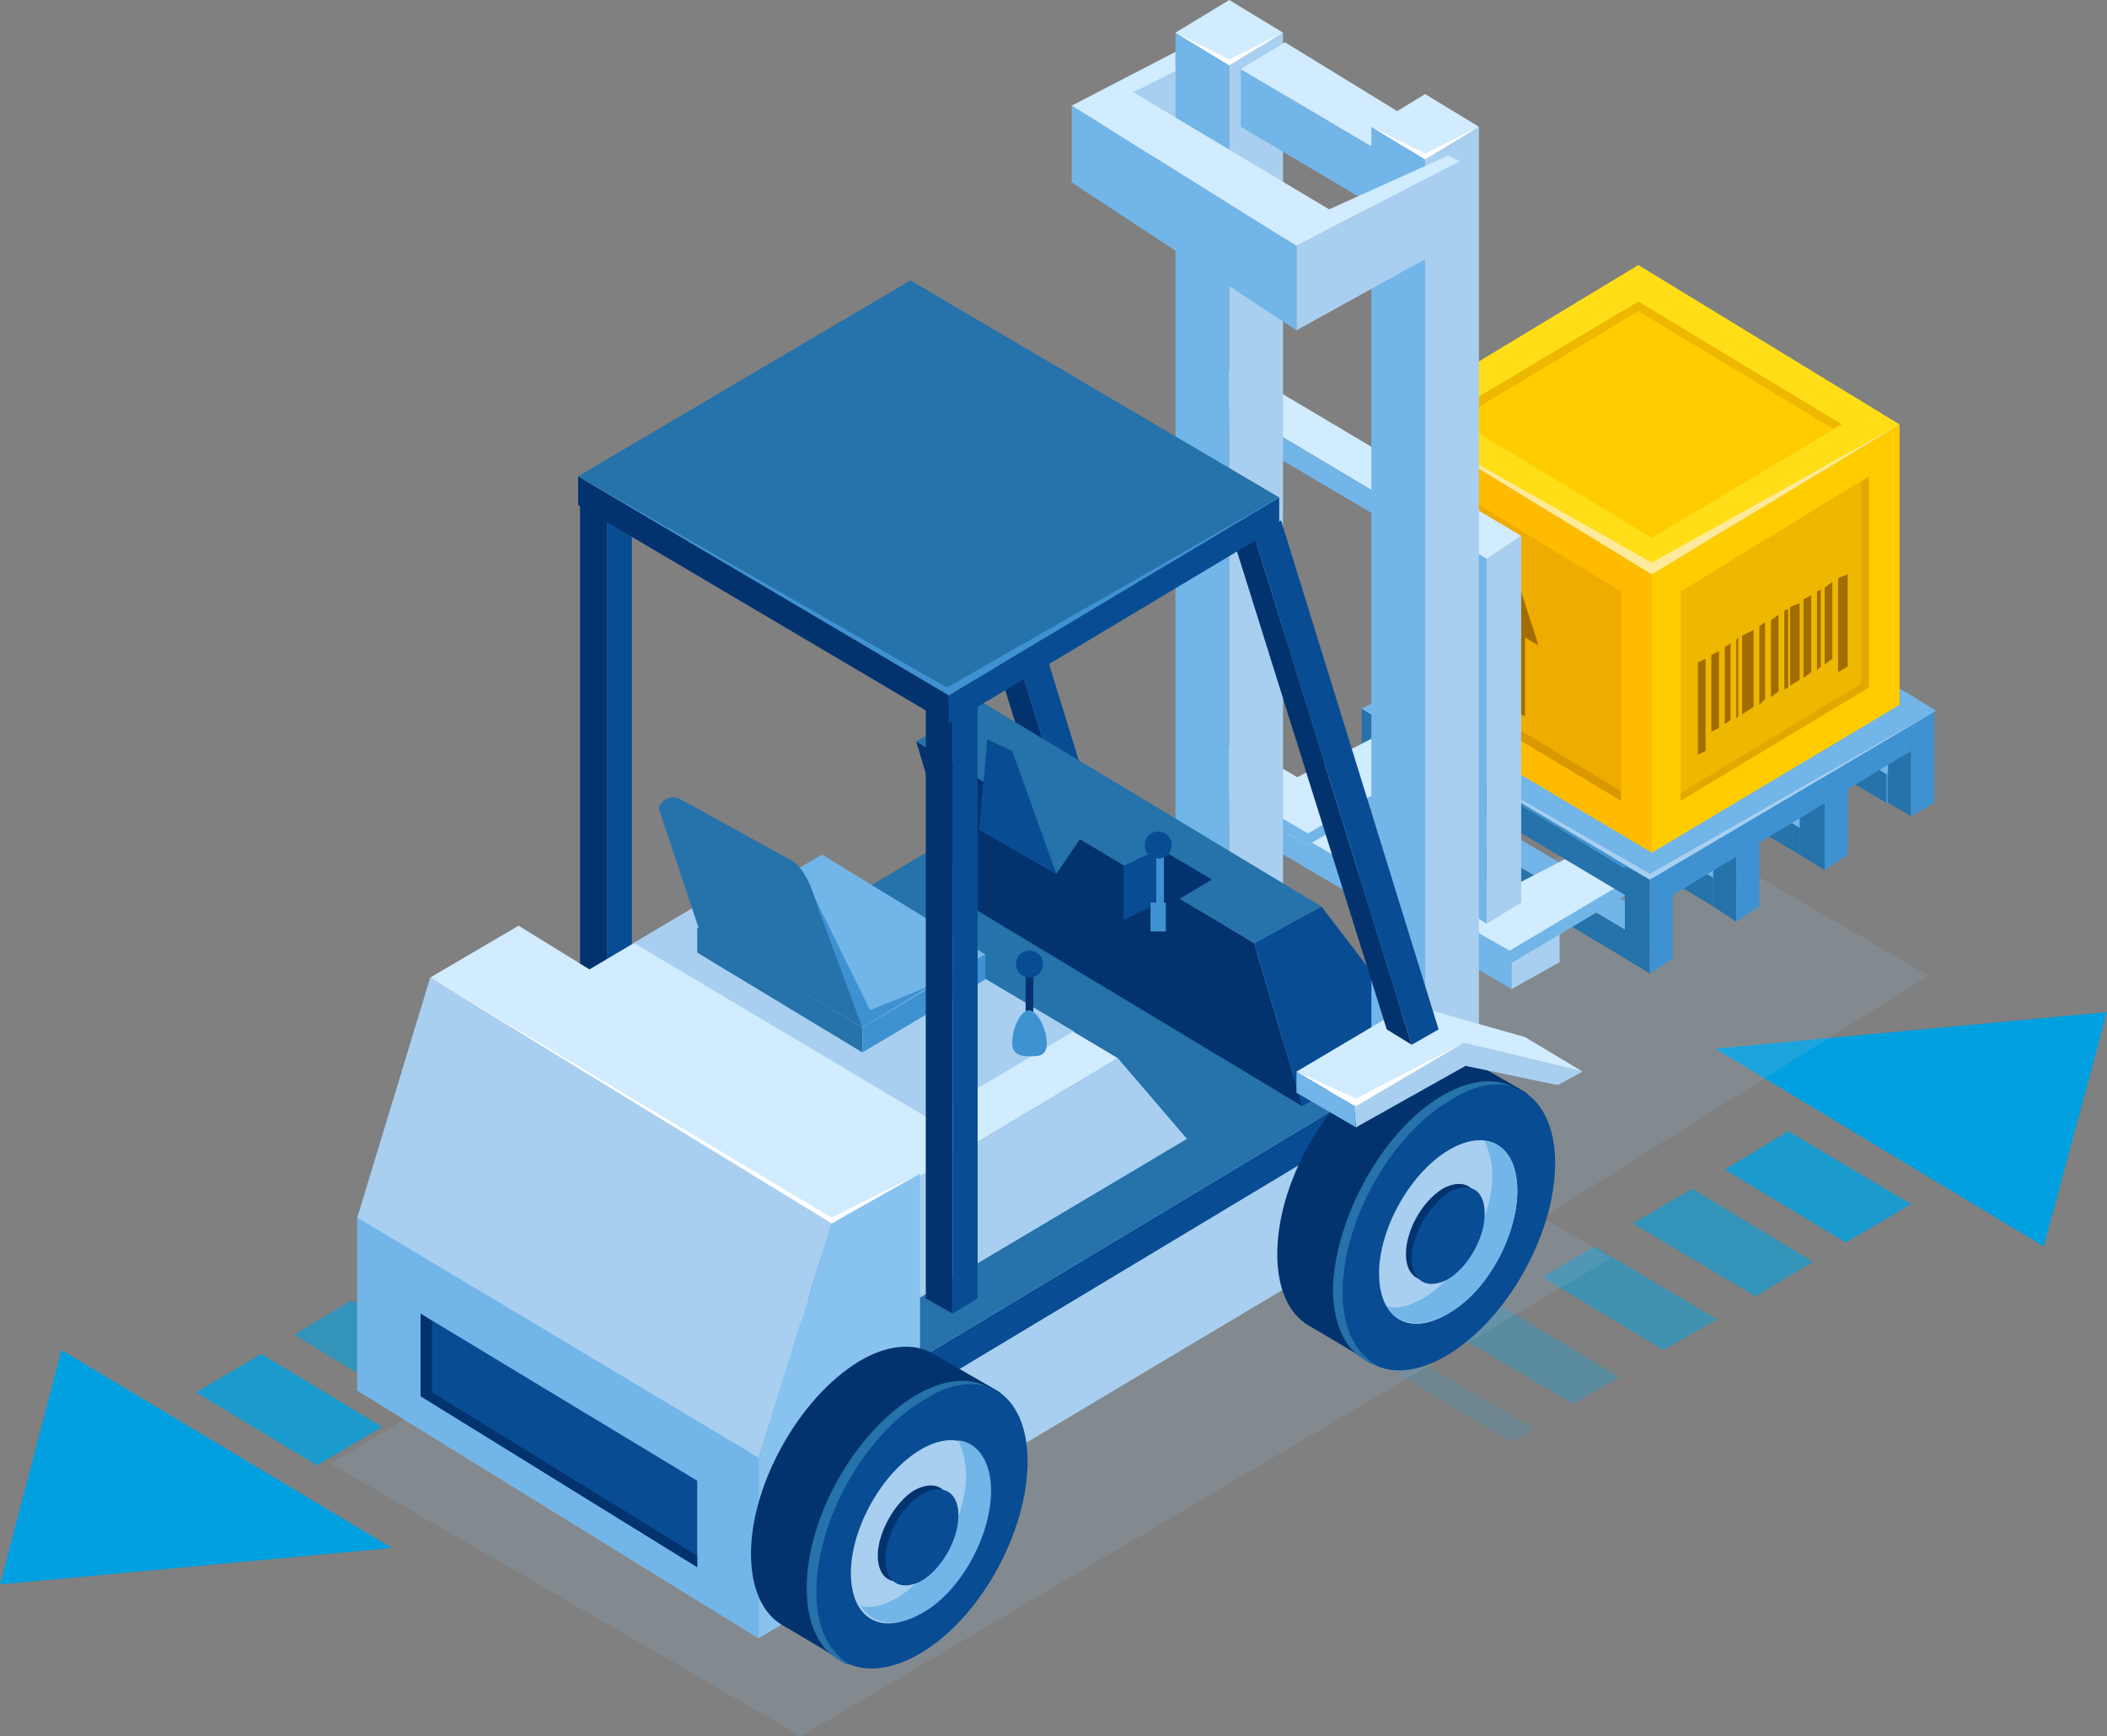 <?xml version="1.0" encoding="utf-8"?>
<!-- Generator: Adobe Illustrator 24.2.0, SVG Export Plug-In . SVG Version: 6.00 Build 0)  -->
<svg version="1.1" id="Layer_1" xmlns="http://www.w3.org/2000/svg" xmlns:xlink="http://www.w3.org/1999/xlink" x="0px" y="0px"
	 viewBox="0 0 109.7 90.4" style="enable-background:new 0 0 109.7 90.4;" xml:space="preserve">
<rect x="0" y="0" width="109.7" height="90.4" fill="#808080" stroke="none"/>
<style type="text/css">
	.st0{opacity:0.6;fill:#00A0E0;}
	.st1{opacity:0.8;fill:#00A0E0;}
	.st2{opacity:0.3;fill:#00A0E0;}
	.st3{opacity:0.15;fill:#00A0E0;}
	.st4{opacity:0.5;fill:#00A0E0;}
	.st5{fill:#00A0E0;}
	.st6{fill:#A8CFF0;}
	.st7{opacity:0.2;fill:#92B4D1;}
	.st8{fill:#72B5E8;}
	.st9{fill:#D1EBFF;}
	.st10{fill:#3F92D1;}
	.st11{fill:#2672AB;}
	.st12{fill:#03336E;}
	.st13{fill:#084C94;}
	.st14{fill:#FFBB00;}
	.st15{opacity:0.3;fill:#C48500;}
	.st16{opacity:0.5;fill:#C48500;}
	.st17{fill:#FFCC00;}
	.st18{fill:#FFDE17;}
	.st19{fill:#FFEA9C;}
	.st20{fill:#A16D00;}
	.st21{fill:#FFFFFF;}
	.st22{fill:#88C3F0;}
</style>
<g>
	<g>
		<polygon class="st0" points="85,63.7 91.4,67.5 94.4,65.7 88.1,61.9 		"/>
		<polygon class="st1" points="89.8,60.9 96.1,64.7 99.5,62.7 93.1,58.9 		"/>
		<polygon class="st2" points="75.6,69.4 81.9,73.1 84.3,71.7 78,67.9 		"/>
		<polygon class="st3" points="72.4,71.3 78.7,75.1 79.9,74.4 73.6,70.7 		"/>
		<polygon class="st4" points="80.3,66.5 86.6,70.3 89.4,68.7 83,64.9 		"/>
		<polygon class="st5" points="89.3,54.6 106.4,64.9 109.7,52.7 		"/>
	</g>
	<g>
		<polygon class="st0" points="24.6,71.4 18.3,67.7 15.3,69.5 21.6,73.3 		"/>
		<polygon class="st1" points="19.9,74.3 13.6,70.5 10.2,72.5 16.5,76.3 		"/>
		<polygon class="st2" points="34.1,65.8 27.8,62 25.4,63.5 31.7,67.2 		"/>
		<polygon class="st3" points="37.3,63.9 31,60.1 29.7,60.7 36.1,64.5 		"/>
		<polygon class="st4" points="29.4,68.6 23,64.9 20.3,66.5 26.6,70.3 		"/>
		<polygon class="st5" points="20.4,80.6 3.2,70.3 0,82.5 		"/>
	</g>
	<g>
		<polygon class="st6" points="63.1,2.5 63.1,6.6 57.7,9.7 57.7,5.3 		"/>
		<polygon class="st7" points="17.2,76.2 59.4,51.3 64,53.9 85.6,42.2 100.4,50.8 80.3,63.4 83.9,65.5 41.7,90.4 		"/>
		<g>
			<polygon class="st8" points="78.7,50 78.7,51.5 61.9,41.6 61.9,40.1 			"/>
			<polygon class="st6" points="78.7,50 78.7,51.5 81.2,50.1 81.2,48.6 			"/>
			<polygon class="st9" points="81.2,48.6 78.7,50 61.9,40.1 64.4,38.6 			"/>
		</g>
		<g>
			<g>
				<polygon class="st10" points="89.2,45.7 89.2,47.2 90.5,46.4 90.5,45 				"/>
				<polygon class="st11" points="89.2,45.7 89.2,47.2 76.8,39.7 76.8,38.3 				"/>
				<polygon class="st8" points="76.8,38.3 89.2,45.7 90.5,45 78,37.5 				"/>
			</g>
			<g>
				<polygon class="st10" points="93.7,43.1 93.7,44.5 95,43.8 95,42.3 				"/>
				<polygon class="st11" points="93.7,43.1 93.7,44.5 81.3,37.1 81.3,35.6 				"/>
				<polygon class="st8" points="81.3,35.6 93.7,43.1 95,42.3 82.6,34.9 				"/>
			</g>
			<g>
				<polygon class="st10" points="98.2,40.3 98.2,41.8 99.5,41.1 99.5,39.6 				"/>
				<polygon class="st11" points="98.2,40.3 98.2,41.8 85.8,34.4 85.8,32.9 				"/>
				<polygon class="st8" points="85.8,32.9 98.2,40.3 99.5,39.6 87,32.1 				"/>
			</g>
			<g>
				<polygon class="st11" points="90.4,43.1 90.4,48 89.2,47.2 89.2,42.4 				"/>
				<polygon class="st10" points="90.4,43.1 90.4,48 91.6,47.2 91.6,42.4 				"/>
				<polygon class="st8" points="91.6,42.4 90.4,43.1 89.2,42.4 90.4,41.6 				"/>
			</g>
			<g>
				<polygon class="st11" points="95,40.4 95,45.3 93.7,44.5 93.7,39.7 				"/>
				<polygon class="st10" points="95,40.4 95,45.3 96.2,44.5 96.2,39.7 				"/>
				<polygon class="st8" points="96.2,39.7 95,40.4 93.7,39.7 95,38.9 				"/>
			</g>
			<g>
				<polygon class="st11" points="99.5,37.7 99.5,42.5 98.3,41.8 98.3,37 				"/>
				<polygon class="st10" points="99.5,37.7 99.5,42.5 100.7,41.8 100.7,37 				"/>
				<polygon class="st8" points="100.7,37 99.5,37.7 98.3,37 99.5,36.2 				"/>
			</g>
			<g>
				<polygon class="st11" points="72.2,37.7 72.2,42.5 70.9,41.8 70.9,36.9 				"/>
				<polygon class="st10" points="72.2,37.7 72.2,42.5 73.4,41.8 73.4,36.9 				"/>
				<polygon class="st8" points="73.4,36.9 72.2,37.7 70.9,36.9 72.2,36.2 				"/>
			</g>
			<g>
				<polygon class="st10" points="84.6,48.4 84.6,49.9 85.9,49.2 85.9,47.7 				"/>
				<polygon class="st11" points="84.6,48.4 84.6,49.9 72.2,42.5 72.2,41 				"/>
				<polygon class="st8" points="72.2,41 84.6,48.4 85.9,47.7 73.4,40.3 				"/>
			</g>
		</g>
		<g>
			<polygon class="st12" points="47.5,16.5 55.7,43.1 54.3,42.3 46.1,15.7 			"/>
			<polygon class="st13" points="47.5,16.5 55.7,43.1 57,42.3 48.8,15.7 			"/>
		</g>
		<g>
			<path class="st9" d="M78.6,50.1L75,48.1c0,0,18.8-9.8,20.4-10.5c1.6-0.7,5.1-0.4,2.1,1.4C94.4,40.8,78.6,50.1,78.6,50.1z"/>
			<path class="st8" d="M78.6,49.5c0,0,15.8-9.4,18.9-11.2c0.5-0.3,0.9-0.6,1.1-0.8c0.3,0.3,0.2,0.8-1.1,1.5
				c-3.1,1.8-18.9,11.2-18.9,11.2L75,48.1c0,0,0.2-0.1,0.6-0.3L78.6,49.5z"/>
		</g>
		<g>
			<path class="st9" d="M68.1,44L64.6,42c0,0,18.8-9.8,20.4-10.5c1.6-0.7,5.1-0.4,2.1,1.4C83.9,34.7,68.1,44,68.1,44z"/>
			<path class="st8" d="M68.1,43.4c0,0,15.8-9.4,18.9-11.2c0.5-0.3,0.9-0.6,1.1-0.8c0.3,0.3,0.2,0.8-1.1,1.5
				C83.9,34.7,68.1,44,68.1,44L64.6,42c0,0,0.2-0.1,0.6-0.3L68.1,43.4z"/>
		</g>
		<g>
			<g>
				<polygon class="st10" points="87.1,45.1 87.1,46.6 85.8,45.8 85.8,44.4 				"/>
				<polygon class="st10" points="87.1,45.1 87.1,46.6 99.5,39.1 99.5,37.7 				"/>
				<polygon class="st10" points="99.5,37.7 87.1,45.1 85.8,44.4 98.3,36.9 				"/>
			</g>
			<g>
				<polygon class="st10" points="84.6,45.2 84.6,46.6 85.9,45.9 85.9,44.4 				"/>
				<polygon class="st11" points="84.6,45.2 84.6,46.6 72.2,39.2 72.2,37.7 				"/>
				<polygon class="st10" points="72.2,37.7 84.6,45.2 85.9,44.4 73.4,37 				"/>
			</g>
			<g>
				<polygon class="st11" points="85.9,45.8 85.9,50.7 84.6,49.9 84.6,45.1 				"/>
				<polygon class="st10" points="85.9,45.8 85.9,50.7 87.1,49.9 87.1,45.1 				"/>
				<polygon class="st10" points="87.1,45.1 85.9,45.8 84.6,45.1 85.9,44.4 				"/>
			</g>
			<polygon class="st8" points="100.8,37 85.9,45.8 71,36.9 85.9,28 			"/>
			<polygon class="st6" points="100.8,37 85.9,45.8 71,36.9 85.9,45.5 			"/>
		</g>
		<g>
			<polygon class="st14" points="86,29.9 86,44.4 72.4,36.3 72.4,21.6 			"/>
			<polygon class="st15" points="84.4,30.8 73.9,24.4 73.9,35.4 84.4,41.7 			"/>
			<polygon class="st16" points="74.3,24.6 74.3,35.1 84.4,41.2 84.4,41.7 73.9,35.4 73.9,24.4 			"/>
			<polygon class="st17" points="86,29.9 86,44.4 98.9,36.7 98.9,22.1 			"/>
			<polygon class="st15" points="97.3,35.8 97.3,24.8 87.5,30.8 87.5,41.7 			"/>
			<polygon class="st15" points="96.9,35.6 96.9,25.1 97.3,24.8 97.3,35.8 87.5,41.7 87.5,41.3 			"/>
			<polygon class="st18" points="98.9,22.1 86,29.9 72.4,21.6 85.3,13.8 			"/>
			<polygon class="st19" points="98.9,22.1 86,29.9 72.4,21.6 86,29.3 			"/>
			<polygon class="st17" points="95.9,22.1 85.3,15.7 75.4,21.6 86,28 			"/>
			<polygon class="st15" points="85.3,16.2 75.8,21.9 75.4,21.6 85.3,15.7 95.9,22.1 95.4,22.3 			"/>
			<g>
				<polygon class="st20" points="79,30.2 80.1,33.6 79.4,33.2 79.4,37.3 78.6,36.9 78.6,32.7 77.9,32.3 				"/>
				<polygon class="st20" points="75.3,30.8 76.4,28.6 77.5,32 76.8,31.6 76.8,35.7 76,35.3 76,31.2 				"/>
			</g>
			<g>
				<polygon class="st20" points="95.7,35 96.2,34.7 96.2,29.9 95.7,30.1 				"/>
				<polygon class="st20" points="95,34.6 95.4,34.3 95.4,30.3 95,30.6 				"/>
				<polygon class="st20" points="93.9,35.3 94.3,35 94.3,31 93.9,31.2 				"/>
				<polygon class="st20" points="94.6,34.9 94.8,34.7 94.8,30.7 94.6,30.8 				"/>
				<polygon class="st20" points="93.2,35.7 93.7,35.4 93.7,31.4 93.2,31.6 				"/>
				<polygon class="st20" points="92.9,35.9 93.1,35.8 93.1,31.7 92.9,31.8 				"/>
				<polygon class="st20" points="90.4,37.4 90.5,37.3 90.5,33.2 90.4,33.3 				"/>
				<polygon class="st20" points="91.6,36.7 91.9,36.4 91.9,32.4 91.6,32.6 				"/>
				<polygon class="st20" points="92.2,36.3 92.6,36 92.6,32 92.2,32.3 				"/>
				<polygon class="st20" points="90.7,37.2 91.3,36.8 91.3,32.8 90.7,33.1 				"/>
				<polygon class="st20" points="89.8,37.7 90.1,37.5 90.1,33.5 89.8,33.7 				"/>
				<polygon class="st20" points="89.1,38.1 89.5,37.9 89.5,33.9 89.1,34.1 				"/>
				<polygon class="st20" points="88.4,39.3 88.8,39.1 88.8,34.3 88.4,34.5 				"/>
			</g>
		</g>
		<polygon class="st6" points="79.2,27.9 79.2,47 77.4,48.1 77.4,29.1 		"/>
		<polygon class="st9" points="79.2,27.9 64.4,19.1 62.5,20.2 77.4,29.1 		"/>
		<polygon class="st8" points="77.4,48.1 77.4,29.1 62.5,20.2 62.5,26.9 63.6,27.5 63.6,22.1 76.3,29.6 76.3,47.4 		"/>
		<g>
			<polygon class="st8" points="64,3.4 64,58.2 61.2,56.5 61.2,1.7 			"/>
			<polygon class="st6" points="64,3.4 64,58.2 66.8,56.5 66.8,1.7 			"/>
			<polygon class="st9" points="66.8,1.7 64,3.4 61.2,1.7 64,0 			"/>
			<polygon class="st21" points="66.8,1.7 64,3.4 61.2,1.7 64,3.1 			"/>
		</g>
		<g>
			<g>
				<polygon class="st8" points="47.6,72.4 47.6,78.6 25.8,65.5 25.8,59.3 				"/>
				<polygon class="st6" points="47.6,72.4 47.6,78.6 69.9,65.3 69.9,59.1 				"/>
				<polygon class="st9" points="69.9,59.1 47.6,72.4 25.8,59.3 48.2,45.9 				"/>
			</g>
			<g>
				<polygon class="st13" points="47.6,70.9 47.6,72.7 69.9,59.3 69.9,57.5 				"/>
				<polygon class="st11" points="69.9,57.5 47.6,70.9 25.8,57.8 48.2,44.4 				"/>
			</g>
		</g>
		<g>
			<polygon class="st12" points="31.6,26.4 31.6,58 30.2,57.2 30.2,25.6 			"/>
			<polygon class="st13" points="31.6,26.4 31.6,58 32.9,57.2 32.9,25.6 			"/>
		</g>
		<g>
			<polygon class="st8" points="47,61.8 47,68.1 29.3,57.6 29.3,51.3 			"/>
			<polygon class="st6" points="47,61.8 47,68.1 61.8,59.3 58.2,55.1 			"/>
			<polygon class="st9" points="58.2,55.1 47,61.8 29.3,51.3 40.6,44.6 			"/>
			<polygon class="st6" points="48.3,58.2 33,49.1 40.6,44.6 55.9,53.7 			"/>
		</g>
		<g>
			<polygon class="st12" points="65.3,49.1 67.8,57.6 50.2,47 47.7,38.6 			"/>
			<polygon class="st13" points="65.3,49.1 67.8,57.6 74,54 68.8,47.2 			"/>
			<polygon class="st11" points="68.8,47.2 65.3,49.1 47.7,38.6 51.2,36.6 			"/>
		</g>
		<polygon class="st11" points="55,45.5 56.9,42.7 52.7,39.1 51.4,38.5 51,43.2 		"/>
		<polygon class="st13" points="55,45.5 52.7,39.1 51.4,38.5 51,43.2 		"/>
		<g>
			<polygon class="st11" points="44.9,53.5 44.9,54.8 36.3,49.6 36.3,48.3 			"/>
			<polygon class="st10" points="44.9,53.5 44.9,54.8 51.3,51 51.3,49.7 			"/>
			<polygon class="st8" points="51.3,49.7 44.9,53.5 36.3,48.3 42.8,44.5 			"/>
			<polygon class="st10" points="44.9,53.5 42.2,46.3 45.3,52.6 48.5,51.3 			"/>
			<path class="st11" d="M44.9,53.5l-2.3-6.2c-0.3-1-0.7-2.1-1.4-2.5l-5.8-3.2c-0.4-0.2-1,0-1.1,0.5l2.1,6.3L44.9,53.5z"/>
		</g>
		<g>
			<polygon class="st12" points="49.6,36.8 49.6,68.4 48.2,67.6 48.2,36 			"/>
			<polygon class="st13" points="49.6,36.8 49.6,68.4 50.9,67.6 50.9,36 			"/>
		</g>
		<g>
			<polygon class="st8" points="72.2,8.1 72.2,11.1 64.6,6.6 64.6,3.6 			"/>
			<polygon class="st9" points="74.4,6.8 72.2,8.1 64.6,3.6 66.9,2.2 			"/>
		</g>
		<g>
			<polygon class="st8" points="74.2,8.3 74.2,63.1 71.4,61.4 71.4,6.6 			"/>
			<polygon class="st6" points="74.2,8.3 74.2,63.1 77,61.4 77,6.6 			"/>
			<polygon class="st9" points="77,6.6 74.2,8.3 71.4,6.6 74.2,4.9 			"/>
			<polygon class="st21" points="77,6.6 74.2,8.3 71.4,6.6 74.2,8 			"/>
		</g>
		<g>
			<rect x="53.4" y="50.5" class="st12" width="0.4" height="3"/>
			<path class="st13" d="M54.3,50.2c0,0.4-0.3,0.7-0.7,0.7c-0.4,0-0.7-0.3-0.7-0.7c0-0.4,0.3-0.7,0.7-0.7
				C54,49.5,54.3,49.8,54.3,50.2z"/>
			<path class="st10" d="M54.5,54.3c0,0.7-0.4,0.7-0.9,0.7c-0.5,0-0.9-0.1-0.9-0.7c0-0.7,0.4-1.7,0.9-1.7
				C54.1,52.7,54.5,53.7,54.5,54.3z"/>
		</g>
		<g>
			<path class="st12" d="M66.5,65.3c0,1.8,0.6,3.1,1.6,3.7c0,0,3.1,1.8,3.1,1.9c1,0.6,0.4-0.7,1.9-1.7c3.1-1.8,5.6-6.3,5.6-10
				c0-1.8,1.6-1.8,0.6-2.4c0,0-3.3-1.9-3.3-1.9c-1-0.6-2.4-0.5-3.9,0.4C69,57.2,66.5,61.6,66.5,65.3z"/>
			
				<ellipse transform="matrix(0.481 -0.877 0.877 0.481 -16.899 99.216)" class="st13" cx="75.3" cy="63.9" rx="8.1" ry="4.6"/>
			<path class="st11" d="M75,57.1c1.5-0.9,2.8-1,3.8-0.5c-0.9-0.3-2.1-0.1-3.3,0.7c-3.1,1.8-5.6,6.3-5.6,10c0,1.9,0.7,3.2,1.8,3.8
				c-1.4-0.4-2.3-1.8-2.3-4C69.5,63.4,72,58.9,75,57.1z"/>
			<g>
				<g>
					<path class="st6" d="M75.4,59.9c-2,1.2-3.6,4.1-3.6,6.4c0,2.4,1.6,3.3,3.6,2.1c2-1.2,3.6-4.1,3.6-6.4
						C79,59.6,77.4,58.7,75.4,59.9z"/>
				</g>
			</g>
			<path class="st8" d="M74.1,67.6c2-1.2,3.6-4.1,3.6-6.4c0-0.7-0.2-1.3-0.4-1.8c1,0.1,1.7,1.1,1.7,2.6c0,2.4-1.6,5.3-3.6,6.4
				c-1.4,0.8-2.6,0.6-3.2-0.4C72.7,68.2,73.4,68,74.1,67.6z"/>
			<path class="st12" d="M73.2,65.3c0,1.2,0.8,1.7,1.9,1.1c1-0.6,1.9-2.1,1.9-3.4c0-1.2-0.8-1.7-1.9-1.1
				C74,62.6,73.2,64.1,73.2,65.3z"/>
			<path class="st13" d="M73.5,65.5c0,1.2,0.8,1.7,1.9,1.1c1-0.6,1.9-2.1,1.9-3.4s-0.8-1.7-1.9-1.1C74.4,62.8,73.5,64.3,73.5,65.5z"
				/>
		</g>
		<g>
			<polygon class="st9" points="82.4,55.8 76.2,54.3 70.5,57.6 67.5,55.8 73.4,52.3 79.4,54 			"/>
			<polygon class="st6" points="82.4,55.8 81.1,56.5 76.3,55.5 70.6,58.7 70.5,57.6 76.2,54.3 			"/>
			<polygon class="st8" points="67.5,55.8 67.5,56.9 70.6,58.7 70.5,57.6 			"/>
		</g>
		<g>
			<polygon class="st6" points="43.3,63.7 39.5,75.9 39.5,85.3 18.6,72.4 18.6,63.4 22.4,50.9 			"/>
			<polygon class="st8" points="39.5,75.9 39.5,85.3 18.6,72.4 18.6,63.4 			"/>
			<polygon class="st13" points="36.3,77.1 21.9,68.4 21.9,72.7 36.3,81.6 			"/>
			<polygon class="st12" points="22.5,68.8 22.5,72.5 36.3,81 36.3,81.6 21.9,72.7 21.9,68.4 			"/>
			<polygon class="st22" points="43.3,63.7 39.5,75.9 39.5,85.3 47.9,80.3 47.9,72.4 47.9,61.1 			"/>
			<polygon class="st9" points="47.9,61.1 43.3,63.7 22.4,50.9 27,48.2 			"/>
			<polygon class="st21" points="47.9,61.1 43.3,63.7 22.4,50.9 43.3,63.4 			"/>
		</g>
		<g>
			<path class="st12" d="M39.1,80.9c0,1.8,0.6,3.1,1.6,3.7c0,0,3.1,1.8,3.1,1.9c1,0.6,0.4-0.7,1.9-1.7c3.1-1.8,5.6-6.3,5.6-10
				c0-1.8,1.6-1.8,0.6-2.4c0,0-3.3-1.9-3.3-1.9c-1-0.6-2.4-0.5-3.9,0.4C41.6,72.8,39.1,77.3,39.1,80.9z"/>
			<path class="st13" d="M42.3,82.8c0,3.7,2.5,5.1,5.6,3.3s5.6-6.3,5.6-10c0-3.7-2.5-5.1-5.6-3.3S42.3,79.2,42.3,82.8z"/>
			<path class="st11" d="M47.6,72.7c1.5-0.9,2.8-1,3.8-0.5c-0.9-0.3-2.1-0.1-3.3,0.7c-3.1,1.8-5.6,6.3-5.6,10c0,1.9,0.7,3.2,1.8,3.8
				c-1.4-0.4-2.3-1.8-2.3-4C42,79,44.5,74.6,47.6,72.7z"/>
			<g>
				<g>
					<path class="st6" d="M47.9,75.5c-2,1.2-3.6,4.1-3.6,6.4c0,2.4,1.6,3.3,3.6,2.1c2-1.2,3.6-4.1,3.6-6.4S49.9,74.3,47.9,75.5z"/>
				</g>
			</g>
			<path class="st8" d="M46.7,83.2c2-1.2,3.6-4.1,3.6-6.4c0-0.7-0.2-1.3-0.4-1.8c1,0.1,1.7,1.1,1.7,2.6c0,2.4-1.6,5.3-3.6,6.4
				c-1.4,0.8-2.6,0.6-3.2-0.4C45.3,83.8,46,83.6,46.7,83.2z"/>
			<path class="st12" d="M45.7,81c0,1.2,0.8,1.7,1.9,1.1c1-0.6,1.9-2.1,1.9-3.4c0-1.2-0.8-1.7-1.9-1.1C46.6,78.2,45.7,79.8,45.7,81z
				"/>
			<path class="st13" d="M46.1,81.2c0,1.2,0.8,1.7,1.9,1.1c1-0.6,1.9-2.1,1.9-3.4c0-1.2-0.8-1.7-1.9-1.1
				C47,78.4,46.1,79.9,46.1,81.2z"/>
		</g>
		<g>
			<polygon class="st12" points="65.3,27.9 73.5,54.4 72.2,53.6 63.9,27.1 			"/>
			<polygon class="st13" points="65.3,27.9 73.5,54.4 74.9,53.6 66.7,27.1 			"/>
		</g>
		<g>
			<polygon class="st12" points="49.4,36.2 49.4,37.7 30.1,26.3 30.1,24.8 			"/>
			<polygon class="st13" points="49.4,36.2 49.4,37.7 66.6,27.4 66.6,25.9 			"/>
			<polygon class="st11" points="66.6,25.9 49.4,36.2 30.1,24.8 47.4,14.6 			"/>
			<polygon class="st10" points="66.6,25.9 49.4,36.2 30.1,24.8 49.3,35.8 			"/>
		</g>
		<polygon class="st12" points="61.4,46.8 63.1,45.8 60.4,44.2 58.5,45.1 58.5,47.9 61.4,49.6 		"/>
		<polygon class="st13" points="60.4,44.2 60.4,47 58.5,47.9 58.5,45.1 		"/>
		<g>
			<rect x="60.2" y="44.2" class="st10" width="0.4" height="3"/>
			<rect x="59.9" y="47" class="st10" width="0.8" height="1.5"/>
			<path class="st13" d="M61,44c0,0.4-0.3,0.7-0.7,0.7c-0.4,0-0.7-0.3-0.7-0.7c0-0.4,0.3-0.7,0.7-0.7C60.7,43.3,61,43.6,61,44z"/>
		</g>
		<polygon class="st21" points="76.2,54.3 70.6,57.6 67.5,55.8 70.6,57.2 		"/>
		<polygon class="st8" points="62.5,17.7 62.5,22.8 63.1,23.1 63.1,18.2 		"/>
		<polygon class="st6" points="76,8.4 76,12.5 67.5,17.2 67.5,12.8 		"/>
		<polygon class="st8" points="55.8,5.5 55.8,9.5 67.5,17.2 67.5,12.8 		"/>
		<polygon class="st9" points="76,8.4 67.5,12.8 55.8,5.5 61.2,2.7 61.2,3.7 59,4.8 69.2,10.9 75.4,8.1 		"/>
	</g>
</g>
</svg>
